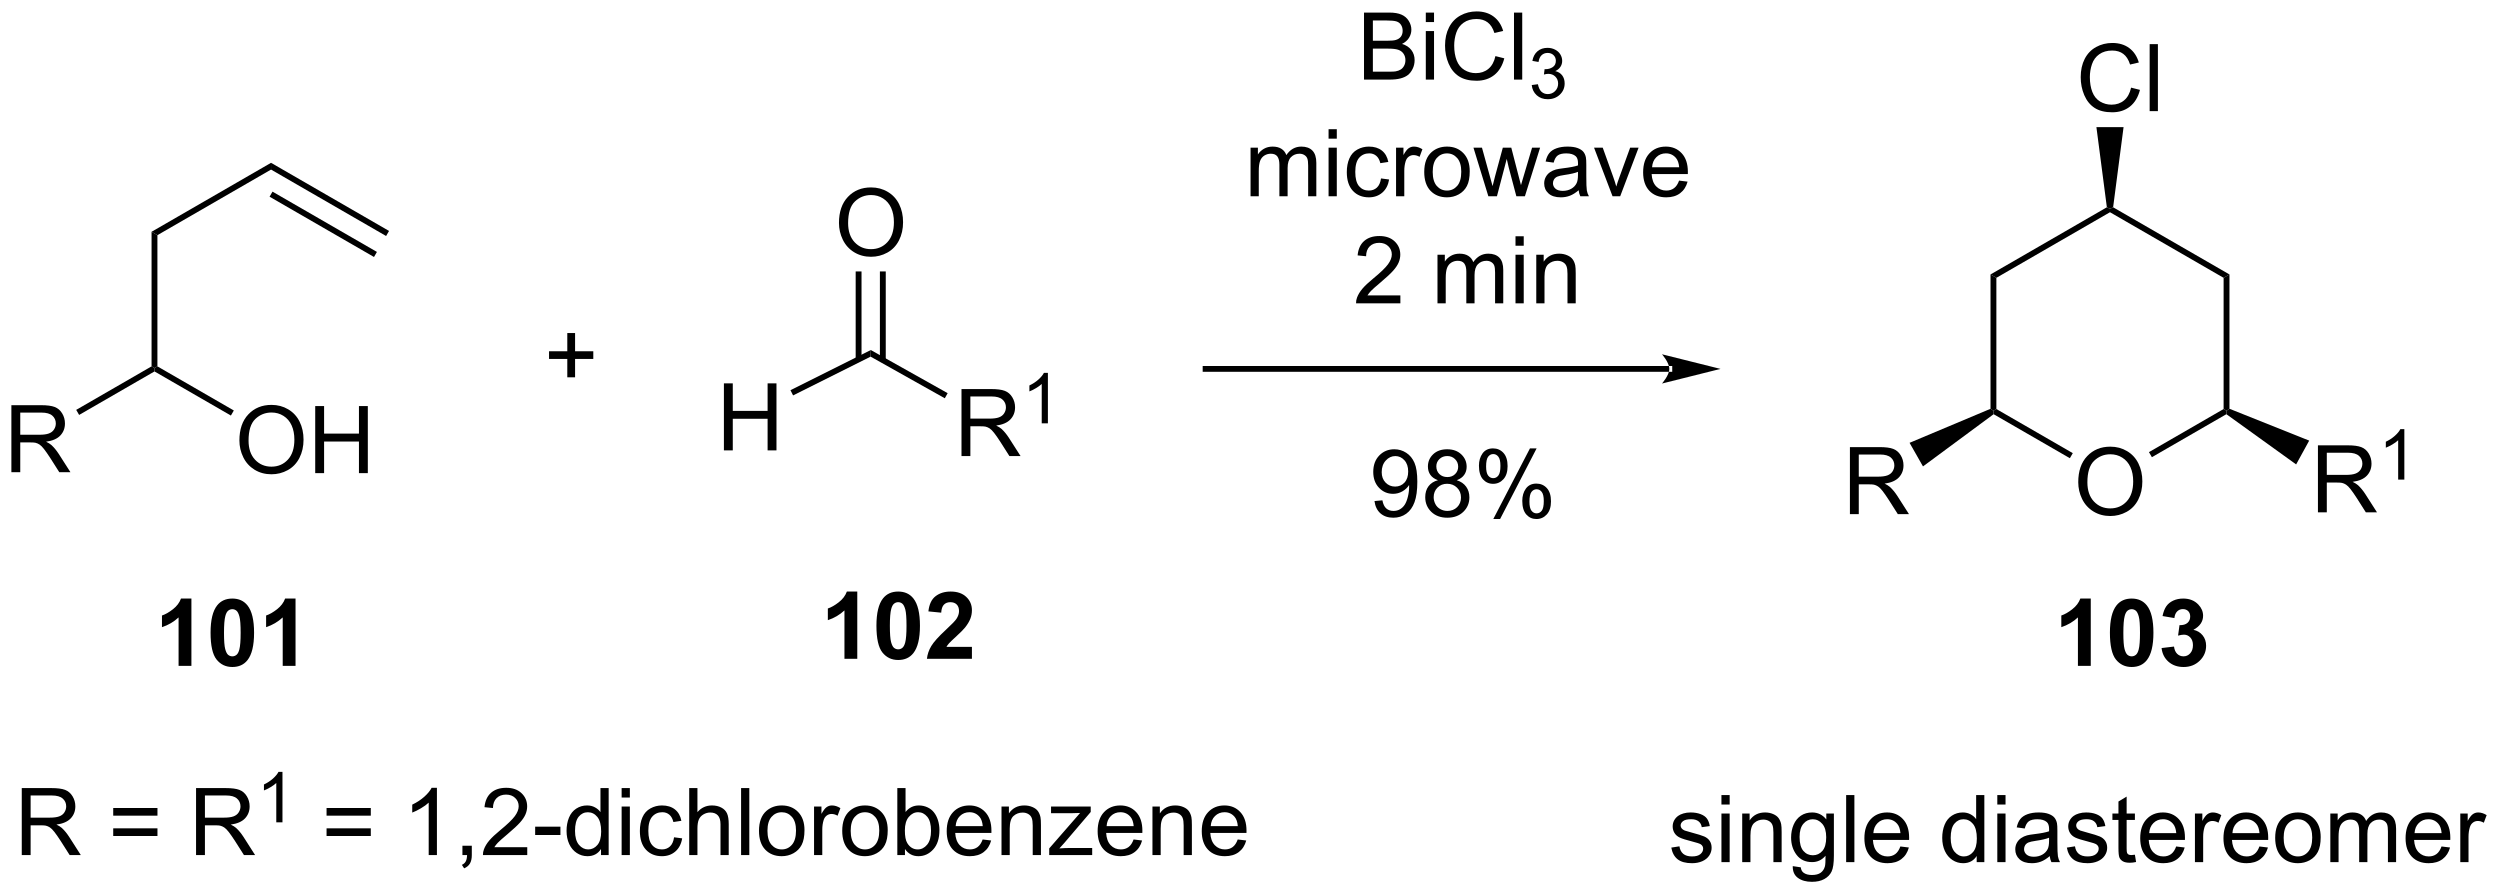 <?xml version="1.0" encoding="UTF-8"?>
<!DOCTYPE svg PUBLIC '-//W3C//DTD SVG 1.0//EN'
          'http://www.w3.org/TR/2001/REC-SVG-20010904/DTD/svg10.dtd'>
<svg stroke-dasharray="none" shape-rendering="auto" xmlns="http://www.w3.org/2000/svg" font-family="'Dialog'" text-rendering="auto" width="586" fill-opacity="1" color-interpolation="auto" color-rendering="auto" preserveAspectRatio="xMidYMid meet" font-size="12px" viewBox="0 0 586 210" fill="black" xmlns:xlink="http://www.w3.org/1999/xlink" stroke="black" image-rendering="auto" stroke-miterlimit="10" stroke-linecap="square" stroke-linejoin="miter" font-style="normal" stroke-width="1" height="210" stroke-dashoffset="0" font-weight="normal" stroke-opacity="1"
><!--Generated by the Batik Graphics2D SVG Generator--><defs id="genericDefs"
  /><g
  ><defs id="defs1"
    ><clipPath clipPathUnits="userSpaceOnUse" id="clipPath1"
      ><path d="M1.294 2.06 L220.865 2.06 L220.865 80.566 L1.294 80.566 L1.294 2.06 Z"
      /></clipPath
      ><clipPath clipPathUnits="userSpaceOnUse" id="clipPath2"
      ><path d="M-0.572 162.698 L-0.572 239.021 L212.895 239.021 L212.895 162.698 Z"
      /></clipPath
    ></defs
    ><g transform="scale(2.667,2.667) translate(-1.294,-2.06) matrix(1.029,0,0,1.029,1.882,-165.292)"
    ><path d="M19.877 200.257 Q19.877 198.83 20.643 198.025 Q21.408 197.218 22.619 197.218 Q23.411 197.218 24.046 197.598 Q24.684 197.976 25.018 198.653 Q25.354 199.33 25.354 200.189 Q25.354 201.061 25.002 201.749 Q24.651 202.436 24.005 202.791 Q23.361 203.145 22.614 203.145 Q21.807 203.145 21.169 202.754 Q20.533 202.361 20.205 201.686 Q19.877 201.009 19.877 200.257 ZM20.658 200.267 Q20.658 201.304 21.213 201.9 Q21.77 202.494 22.611 202.494 Q23.466 202.494 24.018 201.892 Q24.572 201.291 24.572 200.186 Q24.572 199.486 24.335 198.965 Q24.099 198.444 23.643 198.158 Q23.19 197.869 22.622 197.869 Q21.817 197.869 21.236 198.423 Q20.658 198.976 20.658 200.267 ZM26.352 203.046 L26.352 197.319 L27.11 197.319 L27.11 199.671 L30.087 199.671 L30.087 197.319 L30.845 197.319 L30.845 203.046 L30.087 203.046 L30.087 200.345 L27.11 200.345 L27.11 203.046 L26.352 203.046 Z" stroke="none" clip-path="url(#clipPath2)"
    /></g
    ><g transform="matrix(2.743,0,0,2.743,1.568,-446.27)"
    ><path d="M12.38 182.501 L12.88 182.79 L12.88 194.001 L12.63 194.146 L12.38 194.001 Z" stroke="none" clip-path="url(#clipPath2)"
    /></g
    ><g transform="matrix(2.743,0,0,2.743,1.568,-446.27)"
    ><path d="M12.63 194.435 L12.63 194.146 L12.88 194.001 L19.41 197.772 L19.16 198.205 Z" stroke="none" clip-path="url(#clipPath2)"
    /></g
    ><g transform="matrix(2.743,0,0,2.743,1.568,-446.27)"
    ><path d="M32.673 182.429 L32.423 182.862 L22.589 177.185 L22.589 176.607 ZM31.638 184.222 L22.714 179.07 L22.464 179.503 L31.388 184.655 Z" stroke="none" clip-path="url(#clipPath2)"
    /></g
    ><g transform="matrix(2.743,0,0,2.743,1.568,-446.27)"
    ><path d="M22.589 176.607 L22.589 177.185 L12.88 182.79 L12.38 182.501 Z" stroke="none" clip-path="url(#clipPath2)"
    /></g
    ><g transform="matrix(2.743,0,0,2.743,1.568,-446.27)"
    ><path d="M0.401 203.046 L0.401 197.319 L2.94 197.319 Q3.705 197.319 4.104 197.473 Q4.502 197.626 4.739 198.017 Q4.979 198.408 4.979 198.882 Q4.979 199.491 4.583 199.91 Q4.19 200.327 3.364 200.439 Q3.666 200.585 3.823 200.726 Q4.153 201.03 4.45 201.486 L5.448 203.046 L4.495 203.046 L3.737 201.853 Q3.403 201.338 3.187 201.064 Q2.974 200.791 2.804 200.681 Q2.635 200.572 2.458 200.53 Q2.33 200.501 2.036 200.501 L1.159 200.501 L1.159 203.046 L0.401 203.046 ZM1.159 199.845 L2.786 199.845 Q3.307 199.845 3.599 199.738 Q3.893 199.632 4.044 199.395 Q4.198 199.158 4.198 198.882 Q4.198 198.476 3.901 198.215 Q3.606 197.952 2.971 197.952 L1.159 197.952 L1.159 199.845 Z" stroke="none" clip-path="url(#clipPath2)"
    /></g
    ><g transform="matrix(2.743,0,0,2.743,1.568,-446.27)"
    ><path d="M12.38 194.001 L12.63 194.146 L12.63 194.435 L6.19 198.152 L5.94 197.719 Z" stroke="none" clip-path="url(#clipPath2)"
    /></g
    ><g transform="matrix(2.743,0,0,2.743,1.568,-446.27)"
    ><path d="M61.289 201.181 L61.289 195.454 L62.047 195.454 L62.047 197.806 L65.023 197.806 L65.023 195.454 L65.781 195.454 L65.781 201.181 L65.023 201.181 L65.023 198.48 L62.047 198.48 L62.047 201.181 L61.289 201.181 Z" stroke="none" clip-path="url(#clipPath2)"
    /></g
    ><g transform="matrix(2.743,0,0,2.743,1.568,-446.27)"
    ><path d="M67.201 196.484 L66.977 196.037 L73.841 192.605 L73.827 193.171 Z" stroke="none" clip-path="url(#clipPath2)"
    /></g
    ><g transform="matrix(2.743,0,0,2.743,1.568,-446.27)"
    ><path d="M71.122 181.749 Q71.122 180.322 71.888 179.517 Q72.653 178.71 73.864 178.71 Q74.656 178.71 75.291 179.09 Q75.929 179.468 76.263 180.145 Q76.599 180.822 76.599 181.681 Q76.599 182.553 76.247 183.241 Q75.895 183.928 75.25 184.283 Q74.606 184.637 73.859 184.637 Q73.052 184.637 72.414 184.246 Q71.778 183.853 71.45 183.178 Q71.122 182.501 71.122 181.749 ZM71.903 181.759 Q71.903 182.796 72.458 183.392 Q73.015 183.986 73.856 183.986 Q74.711 183.986 75.263 183.384 Q75.817 182.783 75.817 181.678 Q75.817 180.978 75.58 180.457 Q75.343 179.936 74.888 179.65 Q74.434 179.361 73.867 179.361 Q73.062 179.361 72.481 179.915 Q71.903 180.468 71.903 181.759 Z" stroke="none" clip-path="url(#clipPath2)"
    /></g
    ><g transform="matrix(2.743,0,0,2.743,1.568,-446.27)"
    ><path d="M75.119 193.469 L75.119 185.89 L74.619 185.89 L74.619 193.469 ZM73.049 193.405 L73.049 185.89 L72.549 185.89 L72.549 193.405 Z" stroke="none" clip-path="url(#clipPath2)"
    /></g
    ><g transform="matrix(2.743,0,0,2.743,1.568,-446.27)"
    ><path d="M81.592 201.667 L81.592 195.941 L84.131 195.941 Q84.897 195.941 85.295 196.095 Q85.694 196.248 85.931 196.639 Q86.17 197.029 86.17 197.503 Q86.17 198.113 85.774 198.532 Q85.381 198.949 84.556 199.061 Q84.858 199.207 85.014 199.347 Q85.345 199.652 85.642 200.107 L86.639 201.667 L85.686 201.667 L84.928 200.475 Q84.595 199.959 84.379 199.686 Q84.165 199.412 83.996 199.303 Q83.826 199.194 83.649 199.152 Q83.522 199.123 83.228 199.123 L82.35 199.123 L82.35 201.667 L81.592 201.667 ZM82.35 198.467 L83.978 198.467 Q84.498 198.467 84.79 198.36 Q85.084 198.253 85.235 198.016 Q85.389 197.779 85.389 197.503 Q85.389 197.097 85.092 196.837 Q84.798 196.574 84.162 196.574 L82.35 196.574 L82.35 198.467 Z" stroke="none" clip-path="url(#clipPath2)"
    /></g
    ><g transform="matrix(2.743,0,0,2.743,1.568,-446.27)"
    ><path d="M88.975 198.867 L88.448 198.867 L88.448 195.506 Q88.257 195.688 87.948 195.869 Q87.64 196.051 87.394 196.143 L87.394 195.633 Q87.835 195.424 88.165 195.129 Q88.497 194.832 88.636 194.555 L88.975 194.555 L88.975 198.867 Z" stroke="none" clip-path="url(#clipPath2)"
    /></g
    ><g transform="matrix(2.743,0,0,2.743,1.568,-446.27)"
    ><path d="M73.827 193.171 L73.841 192.605 L80.409 196.292 L80.165 196.728 Z" stroke="none" clip-path="url(#clipPath2)"
    /></g
    ><g transform="matrix(2.743,0,0,2.743,1.568,-446.27)"
    ><path d="M115.988 169.496 L115.988 163.769 L118.136 163.769 Q118.792 163.769 119.188 163.944 Q119.587 164.116 119.811 164.478 Q120.035 164.84 120.035 165.233 Q120.035 165.6 119.834 165.925 Q119.636 166.248 119.235 166.449 Q119.753 166.6 120.032 166.967 Q120.313 167.334 120.313 167.834 Q120.313 168.238 120.141 168.584 Q119.972 168.928 119.722 169.116 Q119.472 169.303 119.094 169.399 Q118.719 169.496 118.173 169.496 L115.988 169.496 ZM116.746 166.175 L117.985 166.175 Q118.488 166.175 118.707 166.108 Q118.996 166.022 119.141 165.824 Q119.29 165.623 119.29 165.324 Q119.29 165.037 119.152 164.821 Q119.016 164.605 118.761 164.524 Q118.509 164.444 117.891 164.444 L116.746 164.444 L116.746 166.175 ZM116.746 168.819 L118.173 168.819 Q118.54 168.819 118.688 168.793 Q118.949 168.746 119.123 168.636 Q119.3 168.527 119.412 168.319 Q119.527 168.108 119.527 167.834 Q119.527 167.514 119.363 167.28 Q119.199 167.043 118.907 166.946 Q118.618 166.85 118.071 166.85 L116.746 166.85 L116.746 168.819 ZM121.269 164.577 L121.269 163.769 L121.972 163.769 L121.972 164.577 L121.269 164.577 ZM121.269 169.496 L121.269 165.347 L121.972 165.347 L121.972 169.496 L121.269 169.496 ZM127.218 167.488 L127.976 167.678 Q127.739 168.613 127.119 169.105 Q126.499 169.595 125.606 169.595 Q124.679 169.595 124.098 169.217 Q123.52 168.84 123.216 168.126 Q122.913 167.41 122.913 166.59 Q122.913 165.694 123.255 165.03 Q123.598 164.363 124.229 164.017 Q124.859 163.67 125.617 163.67 Q126.476 163.67 127.062 164.108 Q127.648 164.545 127.88 165.34 L127.132 165.514 Q126.934 164.889 126.554 164.605 Q126.177 164.319 125.601 164.319 Q124.942 164.319 124.497 164.636 Q124.054 164.952 123.874 165.485 Q123.695 166.019 123.695 166.584 Q123.695 167.316 123.908 167.86 Q124.122 168.405 124.57 168.675 Q125.02 168.944 125.544 168.944 Q126.179 168.944 126.619 168.577 Q127.062 168.209 127.218 167.488 ZM128.805 169.496 L128.805 163.769 L129.509 163.769 L129.509 169.496 L128.805 169.496 Z" stroke="none" clip-path="url(#clipPath2)"
    /></g
    ><g transform="matrix(2.743,0,0,2.743,1.568,-446.27)"
    ><path d="M130.322 169.961 L130.849 169.891 Q130.941 170.34 131.158 170.537 Q131.376 170.734 131.691 170.734 Q132.062 170.734 132.318 170.477 Q132.576 170.219 132.576 169.838 Q132.576 169.475 132.337 169.24 Q132.101 169.004 131.734 169.004 Q131.585 169.004 131.363 169.063 L131.421 168.6 Q131.474 168.606 131.505 168.606 Q131.843 168.606 132.113 168.43 Q132.382 168.254 132.382 167.887 Q132.382 167.598 132.185 167.408 Q131.99 167.217 131.679 167.217 Q131.371 167.217 131.166 167.41 Q130.96 167.604 130.902 167.99 L130.375 167.897 Q130.472 167.365 130.814 167.074 Q131.158 166.783 131.667 166.783 Q132.019 166.783 132.314 166.934 Q132.611 167.084 132.767 167.346 Q132.923 167.606 132.923 167.899 Q132.923 168.178 132.773 168.406 Q132.625 168.635 132.332 168.77 Q132.712 168.857 132.923 169.135 Q133.134 169.41 133.134 169.826 Q133.134 170.389 132.724 170.781 Q132.314 171.172 131.687 171.172 Q131.123 171.172 130.748 170.836 Q130.375 170.498 130.322 169.961 Z" stroke="none" clip-path="url(#clipPath2)"
    /></g
    ><g transform="matrix(2.743,0,0,2.743,1.568,-446.27)"
    ><path d="M106.293 179.463 L106.293 175.315 L106.921 175.315 L106.921 175.895 Q107.116 175.591 107.439 175.406 Q107.764 175.221 108.178 175.221 Q108.639 175.221 108.934 175.413 Q109.23 175.604 109.35 175.947 Q109.842 175.221 110.632 175.221 Q111.249 175.221 111.579 175.562 Q111.913 175.903 111.913 176.614 L111.913 179.463 L111.215 179.463 L111.215 176.848 Q111.215 176.427 111.144 176.242 Q111.077 176.057 110.897 175.945 Q110.717 175.83 110.475 175.83 Q110.038 175.83 109.749 176.122 Q109.46 176.411 109.46 177.052 L109.46 179.463 L108.757 179.463 L108.757 176.768 Q108.757 176.299 108.585 176.065 Q108.413 175.83 108.022 175.83 Q107.725 175.83 107.473 175.986 Q107.223 176.143 107.108 176.445 Q106.996 176.744 106.996 177.309 L106.996 179.463 L106.293 179.463 ZM112.96 174.544 L112.96 173.736 L113.663 173.736 L113.663 174.544 L112.96 174.544 ZM112.96 179.463 L112.96 175.315 L113.663 175.315 L113.663 179.463 L112.96 179.463 ZM117.44 177.942 L118.133 178.033 Q118.018 178.747 117.552 179.153 Q117.086 179.557 116.406 179.557 Q115.555 179.557 115.036 179 Q114.518 178.442 114.518 177.403 Q114.518 176.731 114.74 176.229 Q114.963 175.723 115.419 175.473 Q115.875 175.221 116.409 175.221 Q117.086 175.221 117.516 175.562 Q117.945 175.903 118.065 176.533 L117.383 176.637 Q117.284 176.221 117.036 176.01 Q116.789 175.799 116.438 175.799 Q115.906 175.799 115.573 176.179 Q115.242 176.559 115.242 177.385 Q115.242 178.221 115.562 178.601 Q115.883 178.979 116.398 178.979 Q116.812 178.979 117.088 178.726 Q117.367 178.471 117.44 177.942 ZM118.727 179.463 L118.727 175.315 L119.359 175.315 L119.359 175.942 Q119.602 175.502 119.805 175.361 Q120.01 175.221 120.258 175.221 Q120.612 175.221 120.979 175.447 L120.737 176.098 Q120.479 175.947 120.221 175.947 Q119.992 175.947 119.807 176.085 Q119.625 176.223 119.547 176.471 Q119.43 176.846 119.43 177.291 L119.43 179.463 L118.727 179.463 ZM121.135 177.387 Q121.135 176.236 121.776 175.682 Q122.312 175.221 123.081 175.221 Q123.938 175.221 124.479 175.781 Q125.023 176.341 125.023 177.33 Q125.023 178.13 124.781 178.591 Q124.542 179.049 124.083 179.304 Q123.625 179.557 123.081 179.557 Q122.211 179.557 121.672 179 Q121.135 178.44 121.135 177.387 ZM121.859 177.387 Q121.859 178.184 122.206 178.583 Q122.555 178.979 123.081 178.979 Q123.604 178.979 123.951 178.58 Q124.299 178.182 124.299 177.364 Q124.299 176.596 123.951 176.2 Q123.602 175.802 123.081 175.802 Q122.555 175.802 122.206 176.197 Q121.859 176.591 121.859 177.387 ZM126.613 179.463 L125.342 175.315 L126.069 175.315 L126.73 177.708 L126.975 178.598 Q126.991 178.533 127.191 177.744 L127.85 175.315 L128.574 175.315 L129.194 177.721 L129.402 178.512 L129.639 177.713 L130.35 175.315 L131.035 175.315 L129.738 179.463 L129.006 179.463 L128.348 176.979 L128.186 176.27 L127.348 179.463 L126.613 179.463 ZM134.331 178.95 Q133.94 179.283 133.578 179.421 Q133.219 179.557 132.805 179.557 Q132.12 179.557 131.753 179.223 Q131.385 178.887 131.385 178.369 Q131.385 178.065 131.523 177.812 Q131.664 177.559 131.888 177.408 Q132.112 177.255 132.393 177.177 Q132.601 177.122 133.018 177.072 Q133.87 176.971 134.273 176.83 Q134.276 176.684 134.276 176.645 Q134.276 176.216 134.078 176.041 Q133.807 175.802 133.276 175.802 Q132.781 175.802 132.544 175.976 Q132.307 176.15 132.195 176.591 L131.508 176.497 Q131.601 176.057 131.815 175.786 Q132.031 175.512 132.438 175.367 Q132.844 175.221 133.378 175.221 Q133.909 175.221 134.24 175.346 Q134.573 175.471 134.729 175.661 Q134.885 175.848 134.948 176.137 Q134.984 176.317 134.984 176.786 L134.984 177.723 Q134.984 178.705 135.029 178.966 Q135.073 179.223 135.206 179.463 L134.471 179.463 Q134.362 179.244 134.331 178.95 ZM134.273 177.38 Q133.891 177.536 133.125 177.645 Q132.69 177.708 132.51 177.786 Q132.331 177.864 132.232 178.015 Q132.135 178.166 132.135 178.348 Q132.135 178.63 132.349 178.817 Q132.562 179.005 132.971 179.005 Q133.378 179.005 133.693 178.828 Q134.01 178.65 134.159 178.341 Q134.273 178.104 134.273 177.637 L134.273 177.38 ZM137.225 179.463 L135.647 175.315 L136.389 175.315 L137.28 177.799 Q137.426 178.2 137.546 178.635 Q137.639 178.307 137.809 177.846 L138.73 175.315 L139.452 175.315 L137.881 179.463 L137.225 179.463 ZM142.913 178.127 L143.639 178.216 Q143.467 178.854 143.001 179.205 Q142.538 179.557 141.816 179.557 Q140.905 179.557 140.371 178.997 Q139.84 178.434 139.84 177.424 Q139.84 176.377 140.379 175.799 Q140.918 175.221 141.777 175.221 Q142.608 175.221 143.134 175.788 Q143.663 176.354 143.663 177.38 Q143.663 177.442 143.66 177.567 L140.566 177.567 Q140.605 178.252 140.952 178.617 Q141.301 178.979 141.819 178.979 Q142.207 178.979 142.48 178.775 Q142.754 178.572 142.913 178.127 ZM140.605 176.989 L142.921 176.989 Q142.874 176.466 142.655 176.205 Q142.319 175.799 141.785 175.799 Q141.301 175.799 140.97 176.125 Q140.639 176.447 140.605 176.989 Z" stroke="none" clip-path="url(#clipPath2)"
    /></g
    ><g transform="matrix(2.743,0,0,2.743,1.568,-446.27)"
    ><path d="M119.096 187.936 L119.096 188.613 L115.309 188.613 Q115.301 188.358 115.392 188.123 Q115.536 187.738 115.853 187.363 Q116.174 186.988 116.775 186.496 Q117.708 185.73 118.036 185.282 Q118.364 184.834 118.364 184.436 Q118.364 184.019 118.064 183.733 Q117.767 183.444 117.286 183.444 Q116.778 183.444 116.473 183.748 Q116.169 184.053 116.166 184.592 L115.442 184.519 Q115.517 183.709 116.002 183.287 Q116.486 182.863 117.301 182.863 Q118.127 182.863 118.606 183.321 Q119.088 183.777 119.088 184.452 Q119.088 184.795 118.947 185.129 Q118.807 185.459 118.478 185.827 Q118.153 186.194 117.395 186.834 Q116.762 187.366 116.583 187.556 Q116.403 187.746 116.286 187.936 L119.096 187.936 ZM122.267 188.613 L122.267 184.465 L122.895 184.465 L122.895 185.045 Q123.09 184.741 123.413 184.556 Q123.739 184.371 124.153 184.371 Q124.614 184.371 124.908 184.564 Q125.205 184.754 125.325 185.097 Q125.817 184.371 126.606 184.371 Q127.223 184.371 127.554 184.712 Q127.887 185.053 127.887 185.764 L127.887 188.613 L127.189 188.613 L127.189 185.998 Q127.189 185.577 127.119 185.392 Q127.051 185.207 126.872 185.095 Q126.692 184.98 126.45 184.98 Q126.012 184.98 125.723 185.272 Q125.434 185.561 125.434 186.202 L125.434 188.613 L124.731 188.613 L124.731 185.918 Q124.731 185.449 124.559 185.215 Q124.387 184.98 123.997 184.98 Q123.7 184.98 123.447 185.136 Q123.197 185.293 123.083 185.595 Q122.971 185.894 122.971 186.459 L122.971 188.613 L122.267 188.613 ZM128.934 183.694 L128.934 182.886 L129.637 182.886 L129.637 183.694 L128.934 183.694 ZM128.934 188.613 L128.934 184.465 L129.637 184.465 L129.637 188.613 L128.934 188.613 ZM130.709 188.613 L130.709 184.465 L131.342 184.465 L131.342 185.053 Q131.798 184.371 132.662 184.371 Q133.037 184.371 133.35 184.506 Q133.665 184.639 133.821 184.858 Q133.977 185.077 134.04 185.379 Q134.079 185.574 134.079 186.061 L134.079 188.613 L133.376 188.613 L133.376 186.09 Q133.376 185.66 133.292 185.446 Q133.212 185.233 133.003 185.108 Q132.795 184.98 132.514 184.98 Q132.063 184.98 131.738 185.267 Q131.412 185.55 131.412 186.347 L131.412 188.613 L130.709 188.613 Z" stroke="none" clip-path="url(#clipPath2)"
    /></g
    ><g transform="matrix(2.743,0,0,2.743,1.568,-446.27)"
    ><path d="M177.023 203.902 Q177.023 202.475 177.789 201.67 Q178.554 200.863 179.765 200.863 Q180.557 200.863 181.192 201.243 Q181.83 201.621 182.164 202.298 Q182.5 202.975 182.5 203.834 Q182.5 204.707 182.148 205.394 Q181.797 206.082 181.151 206.436 Q180.507 206.79 179.76 206.79 Q178.953 206.79 178.315 206.399 Q177.679 206.006 177.351 205.332 Q177.023 204.655 177.023 203.902 ZM177.804 203.913 Q177.804 204.949 178.359 205.545 Q178.916 206.139 179.757 206.139 Q180.612 206.139 181.164 205.538 Q181.718 204.936 181.718 203.832 Q181.718 203.131 181.482 202.611 Q181.244 202.09 180.789 201.803 Q180.336 201.514 179.768 201.514 Q178.963 201.514 178.382 202.069 Q177.804 202.621 177.804 203.913 Z" stroke="none" clip-path="url(#clipPath2)"
    /></g
    ><g transform="matrix(2.743,0,0,2.743,1.568,-446.27)"
    ><path d="M169.526 186.147 L170.026 186.435 L170.026 197.647 L169.776 197.791 L169.526 197.627 Z" stroke="none" clip-path="url(#clipPath2)"
    /></g
    ><g transform="matrix(2.743,0,0,2.743,1.568,-446.27)"
    ><path d="M169.791 198.089 L169.776 197.791 L170.026 197.647 L176.556 201.417 L176.306 201.85 Z" stroke="none" clip-path="url(#clipPath2)"
    /></g
    ><g transform="matrix(2.743,0,0,2.743,1.568,-446.27)"
    ><path d="M183.315 201.763 L183.065 201.33 L189.444 197.647 L189.694 197.791 L189.681 198.088 Z" stroke="none" clip-path="url(#clipPath2)"
    /></g
    ><g transform="matrix(2.743,0,0,2.743,1.568,-446.27)"
    ><path d="M189.944 197.624 L189.694 197.791 L189.444 197.647 L189.444 186.435 L189.944 186.147 Z" stroke="none" clip-path="url(#clipPath2)"
    /></g
    ><g transform="matrix(2.743,0,0,2.743,1.568,-446.27)"
    ><path d="M189.944 186.147 L189.444 186.435 L179.735 180.83 L179.735 180.541 L180.003 180.407 Z" stroke="none" clip-path="url(#clipPath2)"
    /></g
    ><g transform="matrix(2.743,0,0,2.743,1.568,-446.27)"
    ><path d="M179.468 180.407 L179.735 180.541 L179.735 180.83 L170.026 186.435 L169.526 186.147 Z" stroke="none" clip-path="url(#clipPath2)"
    /></g
    ><g transform="matrix(2.743,0,0,2.743,1.568,-446.27)"
    ><path d="M181.538 170.183 L182.296 170.374 Q182.059 171.308 181.439 171.801 Q180.82 172.29 179.926 172.29 Q178.999 172.29 178.418 171.913 Q177.84 171.535 177.536 170.821 Q177.233 170.105 177.233 169.285 Q177.233 168.389 177.575 167.725 Q177.918 167.058 178.549 166.712 Q179.179 166.366 179.937 166.366 Q180.796 166.366 181.382 166.803 Q181.968 167.241 182.2 168.035 L181.452 168.209 Q181.254 167.584 180.874 167.301 Q180.497 167.014 179.921 167.014 Q179.262 167.014 178.817 167.332 Q178.374 167.647 178.195 168.181 Q178.015 168.715 178.015 169.28 Q178.015 170.012 178.228 170.556 Q178.442 171.1 178.89 171.371 Q179.34 171.639 179.864 171.639 Q180.499 171.639 180.939 171.272 Q181.382 170.905 181.538 170.183 ZM183.125 172.191 L183.125 166.465 L183.829 166.465 L183.829 172.191 L183.125 172.191 Z" stroke="none" clip-path="url(#clipPath2)"
    /></g
    ><g transform="matrix(2.743,0,0,2.743,1.568,-446.27)"
    ><path d="M180.003 180.407 L179.735 180.541 L179.468 180.407 L178.575 173.56 L180.895 173.56 Z" stroke="none" clip-path="url(#clipPath2)"
    /></g
    ><g transform="matrix(2.743,0,0,2.743,1.568,-446.27)"
    ><path d="M157.511 206.628 L157.511 200.901 L160.05 200.901 Q160.815 200.901 161.214 201.055 Q161.612 201.209 161.849 201.599 Q162.089 201.99 162.089 202.464 Q162.089 203.073 161.693 203.493 Q161.3 203.909 160.474 204.021 Q160.776 204.167 160.932 204.308 Q161.263 204.612 161.56 205.068 L162.557 206.628 L161.604 206.628 L160.846 205.435 Q160.513 204.92 160.297 204.646 Q160.083 204.373 159.914 204.263 Q159.745 204.154 159.568 204.112 Q159.44 204.084 159.146 204.084 L158.268 204.084 L158.268 206.628 L157.511 206.628 ZM158.268 203.427 L159.896 203.427 Q160.417 203.427 160.708 203.321 Q161.003 203.214 161.154 202.977 Q161.307 202.74 161.307 202.464 Q161.307 202.058 161.011 201.797 Q160.716 201.534 160.081 201.534 L158.268 201.534 L158.268 203.427 Z" stroke="none" clip-path="url(#clipPath2)"
    /></g
    ><g transform="matrix(2.743,0,0,2.743,1.568,-446.27)"
    ><path d="M169.526 197.627 L169.776 197.791 L169.791 198.089 L163.755 202.551 L162.608 200.535 Z" stroke="none" clip-path="url(#clipPath2)"
    /></g
    ><g transform="matrix(2.743,0,0,2.743,1.568,-446.27)"
    ><path d="M197.505 206.476 L197.505 200.749 L200.044 200.749 Q200.81 200.749 201.208 200.903 Q201.607 201.056 201.844 201.447 Q202.083 201.838 202.083 202.311 Q202.083 202.921 201.688 203.34 Q201.294 203.757 200.469 203.869 Q200.771 204.015 200.927 204.155 Q201.258 204.46 201.555 204.916 L202.552 206.476 L201.599 206.476 L200.841 205.283 Q200.508 204.767 200.292 204.494 Q200.078 204.22 199.909 204.111 Q199.74 204.002 199.563 203.96 Q199.435 203.931 199.141 203.931 L198.263 203.931 L198.263 206.476 L197.505 206.476 ZM198.263 203.275 L199.891 203.275 Q200.412 203.275 200.703 203.168 Q200.998 203.061 201.149 202.825 Q201.302 202.588 201.302 202.311 Q201.302 201.905 201.005 201.645 Q200.711 201.382 200.076 201.382 L198.263 201.382 L198.263 203.275 Z" stroke="none" clip-path="url(#clipPath2)"
    /></g
    ><g transform="matrix(2.743,0,0,2.743,1.568,-446.27)"
    ><path d="M204.889 203.676 L204.361 203.676 L204.361 200.314 Q204.17 200.496 203.861 200.678 Q203.553 200.859 203.307 200.951 L203.307 200.441 Q203.748 200.232 204.078 199.937 Q204.41 199.64 204.549 199.363 L204.889 199.363 L204.889 203.676 Z" stroke="none" clip-path="url(#clipPath2)"
    /></g
    ><g transform="matrix(2.743,0,0,2.743,1.568,-446.27)"
    ><path d="M189.681 198.088 L189.694 197.791 L189.944 197.624 L196.758 200.346 L195.642 202.38 Z" stroke="none" clip-path="url(#clipPath2)"
    /></g
    ><g transform="matrix(2.743,0,0,2.743,1.568,-446.27)"
    ><path d="M15.785 219.593 L14.689 219.593 L14.689 215.455 Q14.087 216.018 13.269 216.289 L13.269 215.291 Q13.699 215.151 14.202 214.76 Q14.707 214.367 14.894 213.843 L15.785 213.843 L15.785 219.593 ZM19.281 213.843 Q20.114 213.843 20.583 214.437 Q21.14 215.14 21.14 216.768 Q21.14 218.393 20.578 219.104 Q20.114 219.692 19.281 219.692 Q18.445 219.692 17.932 219.049 Q17.422 218.406 17.422 216.757 Q17.422 215.14 17.984 214.429 Q18.45 213.843 19.281 213.843 ZM19.281 214.752 Q19.083 214.752 18.927 214.88 Q18.771 215.007 18.685 215.335 Q18.57 215.76 18.57 216.768 Q18.57 217.776 18.672 218.153 Q18.773 218.531 18.927 218.656 Q19.083 218.781 19.281 218.781 Q19.482 218.781 19.638 218.653 Q19.794 218.526 19.88 218.197 Q19.992 217.776 19.992 216.768 Q19.992 215.76 19.89 215.385 Q19.789 215.007 19.635 214.88 Q19.482 214.752 19.281 214.752 ZM24.683 219.593 L23.587 219.593 L23.587 215.455 Q22.986 216.018 22.168 216.289 L22.168 215.291 Q22.598 215.151 23.1 214.76 Q23.605 214.367 23.793 213.843 L24.683 213.843 L24.683 219.593 Z" stroke="none" clip-path="url(#clipPath2)"
    /></g
    ><g transform="matrix(2.743,0,0,2.743,1.568,-446.27)"
    ><path d="M72.686 218.994 L71.59 218.994 L71.59 214.856 Q70.988 215.419 70.171 215.69 L70.171 214.692 Q70.6 214.552 71.103 214.161 Q71.608 213.768 71.796 213.244 L72.686 213.244 L72.686 218.994 ZM76.182 213.244 Q77.016 213.244 77.484 213.838 Q78.042 214.541 78.042 216.169 Q78.042 217.794 77.479 218.505 Q77.016 219.093 76.182 219.093 Q75.346 219.093 74.833 218.45 Q74.323 217.807 74.323 216.158 Q74.323 214.541 74.885 213.83 Q75.352 213.244 76.182 213.244 ZM76.182 214.153 Q75.984 214.153 75.828 214.281 Q75.672 214.408 75.586 214.737 Q75.471 215.161 75.471 216.169 Q75.471 217.177 75.573 217.554 Q75.674 217.932 75.828 218.057 Q75.984 218.182 76.182 218.182 Q76.383 218.182 76.539 218.054 Q76.695 217.927 76.781 217.599 Q76.893 217.177 76.893 216.169 Q76.893 215.161 76.792 214.786 Q76.69 214.408 76.536 214.281 Q76.383 214.153 76.182 214.153 ZM82.483 217.974 L82.483 218.994 L78.637 218.994 Q78.699 218.416 79.012 217.898 Q79.324 217.38 80.246 216.525 Q80.988 215.833 81.155 215.588 Q81.381 215.247 81.381 214.916 Q81.381 214.549 81.183 214.351 Q80.988 214.153 80.639 214.153 Q80.296 214.153 80.092 214.362 Q79.889 214.567 79.858 215.049 L78.764 214.94 Q78.863 214.033 79.379 213.64 Q79.894 213.244 80.668 213.244 Q81.514 213.244 81.999 213.703 Q82.483 214.158 82.483 214.838 Q82.483 215.224 82.345 215.575 Q82.207 215.924 81.905 216.307 Q81.707 216.559 81.186 217.036 Q80.668 217.512 80.527 217.669 Q80.389 217.825 80.303 217.974 L82.483 217.974 Z" stroke="none" clip-path="url(#clipPath2)"
    /></g
    ><g transform="matrix(2.743,0,0,2.743,1.568,-446.27)"
    ><path d="M178.092 219.593 L176.995 219.593 L176.995 215.455 Q176.394 216.018 175.576 216.289 L175.576 215.291 Q176.006 215.151 176.508 214.76 Q177.014 214.367 177.201 213.843 L178.092 213.843 L178.092 219.593 ZM181.588 213.843 Q182.421 213.843 182.89 214.437 Q183.447 215.14 183.447 216.768 Q183.447 218.393 182.885 219.104 Q182.421 219.692 181.588 219.692 Q180.752 219.692 180.239 219.049 Q179.729 218.406 179.729 216.757 Q179.729 215.14 180.291 214.429 Q180.757 213.843 181.588 213.843 ZM181.588 214.752 Q181.39 214.752 181.234 214.88 Q181.077 215.007 180.992 215.335 Q180.877 215.76 180.877 216.768 Q180.877 217.776 180.979 218.153 Q181.08 218.531 181.234 218.656 Q181.39 218.781 181.588 218.781 Q181.788 218.781 181.945 218.653 Q182.101 218.526 182.187 218.197 Q182.299 217.776 182.299 216.768 Q182.299 215.76 182.197 215.385 Q182.096 215.007 181.942 214.88 Q181.788 214.752 181.588 214.752 ZM184.144 218.072 L185.206 217.945 Q185.256 218.351 185.477 218.567 Q185.701 218.781 186.019 218.781 Q186.357 218.781 186.589 218.523 Q186.824 218.265 186.824 217.828 Q186.824 217.414 186.6 217.171 Q186.378 216.929 186.058 216.929 Q185.847 216.929 185.553 217.01 L185.675 216.117 Q186.12 216.127 186.355 215.924 Q186.589 215.718 186.589 215.377 Q186.589 215.088 186.417 214.916 Q186.245 214.744 185.959 214.744 Q185.678 214.744 185.477 214.94 Q185.279 215.135 185.238 215.51 L184.225 215.338 Q184.331 214.82 184.542 214.51 Q184.756 214.197 185.136 214.02 Q185.519 213.843 185.99 213.843 Q186.8 213.843 187.287 214.359 Q187.691 214.781 187.691 215.312 Q187.691 216.065 186.865 216.515 Q187.357 216.619 187.652 216.987 Q187.949 217.354 187.949 217.875 Q187.949 218.627 187.397 219.161 Q186.847 219.692 186.027 219.692 Q185.248 219.692 184.735 219.244 Q184.225 218.796 184.144 218.072 Z" stroke="none" clip-path="url(#clipPath2)"
    /></g
    ><g transform="matrix(2.743,0,0,2.743,1.568,-446.27)"
    ><path d="M1.288 235.765 L1.288 230.039 L3.827 230.039 Q4.592 230.039 4.991 230.192 Q5.389 230.346 5.626 230.737 Q5.866 231.127 5.866 231.601 Q5.866 232.21 5.47 232.63 Q5.077 233.046 4.251 233.158 Q4.553 233.304 4.71 233.445 Q5.04 233.75 5.337 234.205 L6.335 235.765 L5.381 235.765 L4.623 234.572 Q4.29 234.057 4.074 233.783 Q3.861 233.51 3.691 233.401 Q3.522 233.291 3.345 233.25 Q3.217 233.221 2.923 233.221 L2.045 233.221 L2.045 235.765 L1.288 235.765 ZM2.045 232.565 L3.673 232.565 Q4.194 232.565 4.486 232.458 Q4.78 232.351 4.931 232.114 Q5.085 231.877 5.085 231.601 Q5.085 231.195 4.788 230.935 Q4.493 230.671 3.858 230.671 L2.045 230.671 L2.045 232.565 ZM12.884 232.398 L9.103 232.398 L9.103 231.742 L12.884 231.742 L12.884 232.398 ZM12.884 234.135 L9.103 234.135 L9.103 233.479 L12.884 233.479 L12.884 234.135 ZM16.182 235.765 L16.182 230.039 L18.721 230.039 Q19.487 230.039 19.885 230.192 Q20.284 230.346 20.521 230.737 Q20.76 231.127 20.76 231.601 Q20.76 232.21 20.364 232.63 Q19.971 233.046 19.146 233.158 Q19.448 233.304 19.604 233.445 Q19.935 233.75 20.232 234.205 L21.229 235.765 L20.276 235.765 L19.518 234.572 Q19.185 234.057 18.969 233.783 Q18.755 233.51 18.586 233.401 Q18.416 233.291 18.239 233.25 Q18.112 233.221 17.818 233.221 L16.94 233.221 L16.94 235.765 L16.182 235.765 ZM16.94 232.565 L18.568 232.565 Q19.088 232.565 19.38 232.458 Q19.674 232.351 19.825 232.114 Q19.979 231.877 19.979 231.601 Q19.979 231.195 19.682 230.935 Q19.388 230.671 18.753 230.671 L16.94 230.671 L16.94 232.565 Z" stroke="none" clip-path="url(#clipPath2)"
    /></g
    ><g transform="matrix(2.743,0,0,2.743,1.568,-446.27)"
    ><path d="M23.566 232.965 L23.038 232.965 L23.038 229.604 Q22.847 229.786 22.538 229.967 Q22.23 230.149 21.984 230.241 L21.984 229.731 Q22.425 229.522 22.755 229.227 Q23.087 228.93 23.226 228.653 L23.566 228.653 L23.566 232.965 Z" stroke="none" clip-path="url(#clipPath2)"
    /></g
    ><g transform="matrix(2.743,0,0,2.743,1.568,-446.27)"
    ><path d="M31.115 232.398 L27.334 232.398 L27.334 231.742 L31.115 231.742 L31.115 232.398 ZM31.115 234.135 L27.334 234.135 L27.334 233.479 L31.115 233.479 L31.115 234.135 ZM36.765 235.765 L36.062 235.765 L36.062 231.283 Q35.807 231.526 35.395 231.768 Q34.984 232.01 34.656 232.132 L34.656 231.453 Q35.244 231.174 35.684 230.781 Q36.127 230.385 36.312 230.015 L36.765 230.015 L36.765 235.765 ZM38.944 235.765 L38.944 234.963 L39.746 234.963 L39.746 235.765 Q39.746 236.208 39.589 236.479 Q39.433 236.75 39.092 236.898 L38.897 236.599 Q39.121 236.5 39.225 236.31 Q39.331 236.122 39.342 235.765 L38.944 235.765 ZM44.484 235.088 L44.484 235.765 L40.697 235.765 Q40.69 235.51 40.781 235.276 Q40.924 234.89 41.242 234.515 Q41.562 234.14 42.163 233.648 Q43.096 232.882 43.424 232.435 Q43.752 231.987 43.752 231.588 Q43.752 231.171 43.453 230.885 Q43.156 230.596 42.674 230.596 Q42.166 230.596 41.861 230.901 Q41.557 231.205 41.554 231.744 L40.83 231.671 Q40.906 230.862 41.39 230.44 Q41.874 230.015 42.69 230.015 Q43.515 230.015 43.994 230.474 Q44.476 230.929 44.476 231.604 Q44.476 231.947 44.335 232.281 Q44.195 232.612 43.867 232.979 Q43.541 233.346 42.783 233.987 Q42.151 234.518 41.971 234.708 Q41.791 234.898 41.674 235.088 L44.484 235.088 ZM45.16 234.046 L45.16 233.338 L47.319 233.338 L47.319 234.046 L45.16 234.046 ZM50.787 235.765 L50.787 235.242 Q50.394 235.859 49.628 235.859 Q49.131 235.859 48.714 235.585 Q48.3 235.312 48.071 234.822 Q47.842 234.33 47.842 233.695 Q47.842 233.072 48.048 232.567 Q48.256 232.062 48.67 231.794 Q49.084 231.523 49.597 231.523 Q49.972 231.523 50.264 231.682 Q50.558 231.838 50.74 232.093 L50.74 230.039 L51.441 230.039 L51.441 235.765 L50.787 235.765 ZM48.566 233.695 Q48.566 234.492 48.902 234.888 Q49.238 235.281 49.694 235.281 Q50.154 235.281 50.477 234.903 Q50.8 234.526 50.8 233.752 Q50.8 232.901 50.472 232.502 Q50.144 232.104 49.662 232.104 Q49.194 232.104 48.878 232.487 Q48.566 232.869 48.566 233.695 ZM52.549 230.846 L52.549 230.039 L53.252 230.039 L53.252 230.846 L52.549 230.846 ZM52.549 235.765 L52.549 231.617 L53.252 231.617 L53.252 235.765 L52.549 235.765 ZM57.029 234.244 L57.722 234.335 Q57.608 235.049 57.141 235.455 Q56.675 235.859 55.996 235.859 Q55.144 235.859 54.626 235.302 Q54.108 234.744 54.108 233.705 Q54.108 233.033 54.329 232.531 Q54.553 232.026 55.009 231.776 Q55.464 231.523 55.998 231.523 Q56.675 231.523 57.105 231.864 Q57.535 232.205 57.654 232.835 L56.972 232.94 Q56.873 232.523 56.626 232.312 Q56.378 232.101 56.027 232.101 Q55.496 232.101 55.162 232.481 Q54.831 232.862 54.831 233.687 Q54.831 234.523 55.152 234.903 Q55.472 235.281 55.988 235.281 Q56.402 235.281 56.678 235.028 Q56.956 234.773 57.029 234.244 ZM58.324 235.765 L58.324 230.039 L59.027 230.039 L59.027 232.093 Q59.519 231.523 60.269 231.523 Q60.73 231.523 61.069 231.705 Q61.41 231.885 61.556 232.205 Q61.701 232.526 61.701 233.135 L61.701 235.765 L60.998 235.765 L60.998 233.135 Q60.998 232.609 60.769 232.369 Q60.542 232.127 60.123 232.127 Q59.811 232.127 59.535 232.291 Q59.261 232.453 59.144 232.731 Q59.027 233.007 59.027 233.494 L59.027 235.765 L58.324 235.765 ZM62.757 235.765 L62.757 230.039 L63.46 230.039 L63.46 235.765 L62.757 235.765 ZM64.287 233.69 Q64.287 232.539 64.928 231.984 Q65.464 231.523 66.233 231.523 Q67.089 231.523 67.631 232.083 Q68.175 232.643 68.175 233.632 Q68.175 234.432 67.933 234.893 Q67.694 235.351 67.235 235.606 Q66.777 235.859 66.233 235.859 Q65.363 235.859 64.824 235.302 Q64.287 234.742 64.287 233.69 ZM65.011 233.69 Q65.011 234.487 65.358 234.885 Q65.707 235.281 66.233 235.281 Q66.756 235.281 67.102 234.882 Q67.451 234.484 67.451 233.666 Q67.451 232.898 67.102 232.502 Q66.753 232.104 66.233 232.104 Q65.707 232.104 65.358 232.5 Q65.011 232.893 65.011 233.69 ZM68.992 235.765 L68.992 231.617 L69.624 231.617 L69.624 232.244 Q69.867 231.804 70.07 231.664 Q70.275 231.523 70.523 231.523 Q70.877 231.523 71.244 231.75 L71.002 232.401 Q70.744 232.25 70.487 232.25 Q70.257 232.25 70.072 232.388 Q69.89 232.526 69.812 232.773 Q69.695 233.148 69.695 233.593 L69.695 235.765 L68.992 235.765 ZM71.4 233.69 Q71.4 232.539 72.041 231.984 Q72.578 231.523 73.346 231.523 Q74.203 231.523 74.744 232.083 Q75.288 232.643 75.288 233.632 Q75.288 234.432 75.046 234.893 Q74.807 235.351 74.348 235.606 Q73.89 235.859 73.346 235.859 Q72.476 235.859 71.937 235.302 Q71.4 234.742 71.4 233.69 ZM72.124 233.69 Q72.124 234.487 72.471 234.885 Q72.82 235.281 73.346 235.281 Q73.869 235.281 74.216 234.882 Q74.565 234.484 74.565 233.666 Q74.565 232.898 74.216 232.502 Q73.867 232.104 73.346 232.104 Q72.82 232.104 72.471 232.5 Q72.124 232.893 72.124 233.69 ZM76.761 235.765 L76.108 235.765 L76.108 230.039 L76.811 230.039 L76.811 232.08 Q77.256 231.523 77.949 231.523 Q78.332 231.523 78.673 231.677 Q79.014 231.83 79.235 232.112 Q79.457 232.39 79.582 232.786 Q79.707 233.179 79.707 233.627 Q79.707 234.695 79.178 235.278 Q78.652 235.859 77.912 235.859 Q77.178 235.859 76.761 235.244 L76.761 235.765 ZM76.753 233.658 Q76.753 234.406 76.957 234.737 Q77.287 235.281 77.855 235.281 Q78.316 235.281 78.652 234.88 Q78.988 234.479 78.988 233.687 Q78.988 232.875 78.665 232.489 Q78.342 232.101 77.886 232.101 Q77.425 232.101 77.089 232.502 Q76.753 232.901 76.753 233.658 ZM83.4 234.429 L84.127 234.518 Q83.955 235.156 83.489 235.507 Q83.025 235.859 82.304 235.859 Q81.393 235.859 80.859 235.299 Q80.328 234.737 80.328 233.726 Q80.328 232.679 80.867 232.101 Q81.406 231.523 82.265 231.523 Q83.096 231.523 83.622 232.091 Q84.15 232.656 84.15 233.682 Q84.15 233.744 84.148 233.869 L81.054 233.869 Q81.093 234.554 81.44 234.919 Q81.788 235.281 82.307 235.281 Q82.695 235.281 82.968 235.078 Q83.242 234.875 83.4 234.429 ZM81.093 233.291 L83.408 233.291 Q83.362 232.768 83.143 232.507 Q82.807 232.101 82.273 232.101 Q81.788 232.101 81.458 232.427 Q81.127 232.75 81.093 233.291 ZM85.011 235.765 L85.011 231.617 L85.644 231.617 L85.644 232.205 Q86.1 231.523 86.964 231.523 Q87.339 231.523 87.652 231.658 Q87.967 231.791 88.123 232.01 Q88.279 232.229 88.342 232.531 Q88.381 232.726 88.381 233.213 L88.381 235.765 L87.678 235.765 L87.678 233.242 Q87.678 232.812 87.594 232.599 Q87.514 232.385 87.305 232.26 Q87.097 232.132 86.816 232.132 Q86.365 232.132 86.04 232.419 Q85.714 232.703 85.714 233.5 L85.714 235.765 L85.011 235.765 ZM89.088 235.765 L89.088 235.195 L91.729 232.164 Q91.281 232.187 90.937 232.187 L89.244 232.187 L89.244 231.617 L92.635 231.617 L92.635 232.08 L90.39 234.713 L89.955 235.195 Q90.429 235.158 90.843 235.158 L92.76 235.158 L92.76 235.765 L89.088 235.765 ZM96.299 234.429 L97.025 234.518 Q96.854 235.156 96.388 235.507 Q95.924 235.859 95.203 235.859 Q94.291 235.859 93.757 235.299 Q93.226 234.737 93.226 233.726 Q93.226 232.679 93.765 232.101 Q94.304 231.523 95.163 231.523 Q95.994 231.523 96.52 232.091 Q97.049 232.656 97.049 233.682 Q97.049 233.744 97.046 233.869 L93.953 233.869 Q93.992 234.554 94.338 234.919 Q94.687 235.281 95.205 235.281 Q95.593 235.281 95.867 235.078 Q96.14 234.875 96.299 234.429 ZM93.992 233.291 L96.307 233.291 Q96.26 232.768 96.041 232.507 Q95.705 232.101 95.171 232.101 Q94.687 232.101 94.356 232.427 Q94.025 232.75 93.992 233.291 ZM97.91 235.765 L97.91 231.617 L98.542 231.617 L98.542 232.205 Q98.998 231.523 99.863 231.523 Q100.238 231.523 100.55 231.658 Q100.865 231.791 101.022 232.01 Q101.178 232.229 101.24 232.531 Q101.279 232.726 101.279 233.213 L101.279 235.765 L100.576 235.765 L100.576 233.242 Q100.576 232.812 100.493 232.599 Q100.412 232.385 100.204 232.26 Q99.996 232.132 99.714 232.132 Q99.264 232.132 98.938 232.419 Q98.613 232.703 98.613 233.5 L98.613 235.765 L97.91 235.765 ZM105.197 234.429 L105.924 234.518 Q105.752 235.156 105.286 235.507 Q104.822 235.859 104.101 235.859 Q103.19 235.859 102.656 235.299 Q102.124 234.737 102.124 233.726 Q102.124 232.679 102.663 232.101 Q103.203 231.523 104.062 231.523 Q104.893 231.523 105.419 232.091 Q105.947 232.656 105.947 233.682 Q105.947 233.744 105.945 233.869 L102.851 233.869 Q102.89 234.554 103.237 234.919 Q103.585 235.281 104.104 235.281 Q104.492 235.281 104.765 235.078 Q105.038 234.875 105.197 234.429 ZM102.89 233.291 L105.205 233.291 Q105.158 232.768 104.94 232.507 Q104.604 232.101 104.07 232.101 Q103.585 232.101 103.255 232.427 Q102.924 232.75 102.89 233.291 Z" stroke="none" clip-path="url(#clipPath2)"
    /></g
    ><g transform="matrix(2.743,0,0,2.743,1.568,-446.27)"
    ><path d="M142.248 235.125 L142.943 235.015 Q143.001 235.435 143.269 235.659 Q143.537 235.88 144.016 235.88 Q144.501 235.88 144.735 235.682 Q144.969 235.484 144.969 235.218 Q144.969 234.981 144.764 234.843 Q144.618 234.75 144.045 234.606 Q143.271 234.411 142.972 234.268 Q142.673 234.125 142.519 233.875 Q142.365 233.622 142.365 233.317 Q142.365 233.039 142.49 232.804 Q142.618 232.567 142.837 232.411 Q143.001 232.289 143.285 232.205 Q143.568 232.122 143.891 232.122 Q144.381 232.122 144.748 232.263 Q145.118 232.403 145.292 232.643 Q145.469 232.882 145.537 233.286 L144.85 233.38 Q144.803 233.06 144.576 232.88 Q144.352 232.7 143.943 232.7 Q143.459 232.7 143.251 232.862 Q143.045 233.02 143.045 233.234 Q143.045 233.372 143.131 233.481 Q143.217 233.593 143.399 233.669 Q143.506 233.708 144.021 233.849 Q144.766 234.047 145.06 234.174 Q145.357 234.302 145.524 234.544 Q145.693 234.786 145.693 235.145 Q145.693 235.497 145.488 235.807 Q145.282 236.117 144.894 236.289 Q144.508 236.458 144.021 236.458 Q143.212 236.458 142.787 236.122 Q142.365 235.786 142.248 235.125 ZM146.532 231.445 L146.532 230.638 L147.235 230.638 L147.235 231.445 L146.532 231.445 ZM146.532 236.364 L146.532 232.216 L147.235 232.216 L147.235 236.364 L146.532 236.364 ZM148.307 236.364 L148.307 232.216 L148.939 232.216 L148.939 232.804 Q149.395 232.122 150.26 232.122 Q150.635 232.122 150.947 232.257 Q151.262 232.39 151.419 232.609 Q151.575 232.828 151.637 233.13 Q151.676 233.325 151.676 233.812 L151.676 236.364 L150.973 236.364 L150.973 233.841 Q150.973 233.411 150.89 233.197 Q150.809 232.984 150.601 232.859 Q150.393 232.731 150.111 232.731 Q149.661 232.731 149.335 233.018 Q149.01 233.302 149.01 234.099 L149.01 236.364 L148.307 236.364 ZM152.626 236.708 L153.31 236.81 Q153.352 237.127 153.548 237.27 Q153.81 237.466 154.264 237.466 Q154.751 237.466 155.016 237.27 Q155.282 237.075 155.376 236.724 Q155.43 236.51 155.428 235.82 Q154.967 236.364 154.279 236.364 Q153.423 236.364 152.954 235.747 Q152.485 235.13 152.485 234.265 Q152.485 233.672 152.698 233.172 Q152.915 232.669 153.323 232.395 Q153.732 232.122 154.282 232.122 Q155.016 232.122 155.493 232.716 L155.493 232.216 L156.141 232.216 L156.141 235.802 Q156.141 236.77 155.943 237.174 Q155.748 237.58 155.318 237.815 Q154.891 238.049 154.266 238.049 Q153.524 238.049 153.066 237.713 Q152.61 237.38 152.626 236.708 ZM153.209 234.216 Q153.209 235.031 153.532 235.406 Q153.857 235.781 154.344 235.781 Q154.829 235.781 155.157 235.409 Q155.485 235.036 155.485 234.239 Q155.485 233.476 155.146 233.091 Q154.81 232.703 154.334 232.703 Q153.865 232.703 153.537 233.086 Q153.209 233.466 153.209 234.216 ZM157.189 236.364 L157.189 230.638 L157.893 230.638 L157.893 236.364 L157.189 236.364 ZM161.821 235.028 L162.548 235.117 Q162.376 235.755 161.91 236.106 Q161.446 236.458 160.725 236.458 Q159.813 236.458 159.279 235.898 Q158.748 235.336 158.748 234.325 Q158.748 233.278 159.287 232.7 Q159.826 232.122 160.685 232.122 Q161.516 232.122 162.042 232.69 Q162.571 233.255 162.571 234.281 Q162.571 234.343 162.568 234.468 L159.475 234.468 Q159.514 235.153 159.86 235.518 Q160.209 235.88 160.727 235.88 Q161.115 235.88 161.389 235.677 Q161.662 235.474 161.821 235.028 ZM159.514 233.89 L161.829 233.89 Q161.782 233.367 161.563 233.106 Q161.227 232.7 160.693 232.7 Q160.209 232.7 159.878 233.026 Q159.548 233.349 159.514 233.89 ZM168.344 236.364 L168.344 235.841 Q167.951 236.458 167.185 236.458 Q166.688 236.458 166.271 236.185 Q165.857 235.911 165.628 235.422 Q165.399 234.929 165.399 234.294 Q165.399 233.672 165.605 233.166 Q165.813 232.661 166.227 232.393 Q166.641 232.122 167.154 232.122 Q167.529 232.122 167.821 232.281 Q168.115 232.437 168.298 232.692 L168.298 230.638 L168.998 230.638 L168.998 236.364 L168.344 236.364 ZM166.123 234.294 Q166.123 235.091 166.459 235.487 Q166.795 235.88 167.251 235.88 Q167.712 235.88 168.035 235.502 Q168.357 235.125 168.357 234.351 Q168.357 233.5 168.029 233.101 Q167.701 232.703 167.219 232.703 Q166.751 232.703 166.435 233.086 Q166.123 233.468 166.123 234.294 ZM170.106 231.445 L170.106 230.638 L170.809 230.638 L170.809 231.445 L170.106 231.445 ZM170.106 236.364 L170.106 232.216 L170.809 232.216 L170.809 236.364 L170.106 236.364 ZM174.587 235.851 Q174.196 236.185 173.834 236.322 Q173.475 236.458 173.06 236.458 Q172.376 236.458 172.008 236.125 Q171.641 235.789 171.641 235.27 Q171.641 234.966 171.779 234.713 Q171.92 234.461 172.144 234.31 Q172.368 234.156 172.649 234.078 Q172.857 234.023 173.274 233.974 Q174.126 233.872 174.529 233.731 Q174.532 233.586 174.532 233.547 Q174.532 233.117 174.334 232.942 Q174.063 232.703 173.532 232.703 Q173.037 232.703 172.8 232.877 Q172.563 233.052 172.451 233.492 L171.764 233.398 Q171.857 232.958 172.071 232.687 Q172.287 232.414 172.693 232.268 Q173.1 232.122 173.633 232.122 Q174.165 232.122 174.495 232.247 Q174.829 232.372 174.985 232.562 Q175.141 232.75 175.204 233.039 Q175.24 233.218 175.24 233.687 L175.24 234.625 Q175.24 235.606 175.285 235.867 Q175.329 236.125 175.462 236.364 L174.727 236.364 Q174.618 236.145 174.587 235.851 ZM174.529 234.281 Q174.146 234.437 173.381 234.547 Q172.946 234.609 172.766 234.687 Q172.587 234.765 172.488 234.916 Q172.391 235.067 172.391 235.25 Q172.391 235.531 172.605 235.718 Q172.818 235.906 173.227 235.906 Q173.633 235.906 173.948 235.729 Q174.266 235.552 174.415 235.242 Q174.529 235.005 174.529 234.539 L174.529 234.281 ZM176.049 235.125 L176.744 235.015 Q176.801 235.435 177.07 235.659 Q177.338 235.88 177.817 235.88 Q178.301 235.88 178.536 235.682 Q178.77 235.484 178.77 235.218 Q178.77 234.981 178.564 234.843 Q178.419 234.75 177.846 234.606 Q177.072 234.411 176.773 234.268 Q176.473 234.125 176.32 233.875 Q176.166 233.622 176.166 233.317 Q176.166 233.039 176.291 232.804 Q176.419 232.567 176.637 232.411 Q176.801 232.289 177.085 232.205 Q177.369 232.122 177.692 232.122 Q178.182 232.122 178.549 232.263 Q178.919 232.403 179.093 232.643 Q179.27 232.882 179.338 233.286 L178.65 233.38 Q178.603 233.06 178.377 232.88 Q178.153 232.7 177.744 232.7 Q177.26 232.7 177.051 232.862 Q176.846 233.02 176.846 233.234 Q176.846 233.372 176.932 233.481 Q177.018 233.593 177.2 233.669 Q177.307 233.708 177.822 233.849 Q178.567 234.047 178.861 234.174 Q179.158 234.302 179.325 234.544 Q179.494 234.786 179.494 235.145 Q179.494 235.497 179.288 235.807 Q179.083 236.117 178.695 236.289 Q178.309 236.458 177.822 236.458 Q177.012 236.458 176.588 236.122 Q176.166 235.786 176.049 235.125 ZM181.864 235.734 L181.965 236.356 Q181.669 236.419 181.434 236.419 Q181.051 236.419 180.84 236.299 Q180.63 236.177 180.544 235.979 Q180.458 235.781 180.458 235.148 L180.458 232.763 L179.942 232.763 L179.942 232.216 L180.458 232.216 L180.458 231.187 L181.158 230.765 L181.158 232.216 L181.864 232.216 L181.864 232.763 L181.158 232.763 L181.158 235.187 Q181.158 235.489 181.195 235.575 Q181.231 235.661 181.314 235.713 Q181.4 235.763 181.557 235.763 Q181.674 235.763 181.864 235.734 ZM185.391 235.028 L186.118 235.117 Q185.946 235.755 185.48 236.106 Q185.016 236.458 184.295 236.458 Q183.383 236.458 182.85 235.898 Q182.318 235.336 182.318 234.325 Q182.318 233.278 182.857 232.7 Q183.396 232.122 184.256 232.122 Q185.087 232.122 185.613 232.69 Q186.141 233.255 186.141 234.281 Q186.141 234.343 186.139 234.468 L183.045 234.468 Q183.084 235.153 183.43 235.518 Q183.779 235.88 184.298 235.88 Q184.685 235.88 184.959 235.677 Q185.232 235.474 185.391 235.028 ZM183.084 233.89 L185.399 233.89 Q185.352 233.367 185.133 233.106 Q184.798 232.7 184.264 232.7 Q183.779 232.7 183.448 233.026 Q183.118 233.349 183.084 233.89 ZM186.994 236.364 L186.994 232.216 L187.627 232.216 L187.627 232.843 Q187.869 232.403 188.072 232.263 Q188.278 232.122 188.525 232.122 Q188.88 232.122 189.247 232.349 L189.005 233 Q188.747 232.849 188.489 232.849 Q188.26 232.849 188.075 232.987 Q187.893 233.125 187.814 233.372 Q187.697 233.747 187.697 234.192 L187.697 236.364 L186.994 236.364 ZM192.505 235.028 L193.231 235.117 Q193.059 235.755 192.593 236.106 Q192.13 236.458 191.408 236.458 Q190.497 236.458 189.963 235.898 Q189.432 235.336 189.432 234.325 Q189.432 233.278 189.971 232.7 Q190.51 232.122 191.369 232.122 Q192.2 232.122 192.726 232.69 Q193.255 233.255 193.255 234.281 Q193.255 234.343 193.252 234.468 L190.158 234.468 Q190.197 235.153 190.544 235.518 Q190.893 235.88 191.411 235.88 Q191.799 235.88 192.072 235.677 Q192.346 235.474 192.505 235.028 ZM190.197 233.89 L192.512 233.89 Q192.465 233.367 192.247 233.106 Q191.911 232.7 191.377 232.7 Q190.893 232.7 190.562 233.026 Q190.231 233.349 190.197 233.89 ZM193.852 234.289 Q193.852 233.138 194.493 232.583 Q195.029 232.122 195.798 232.122 Q196.654 232.122 197.196 232.682 Q197.74 233.242 197.74 234.231 Q197.74 235.031 197.498 235.492 Q197.258 235.95 196.8 236.205 Q196.342 236.458 195.798 236.458 Q194.928 236.458 194.389 235.901 Q193.852 235.341 193.852 234.289 ZM194.576 234.289 Q194.576 235.086 194.923 235.484 Q195.271 235.88 195.798 235.88 Q196.321 235.88 196.667 235.481 Q197.016 235.083 197.016 234.265 Q197.016 233.497 196.667 233.101 Q196.318 232.703 195.798 232.703 Q195.271 232.703 194.923 233.099 Q194.576 233.492 194.576 234.289 ZM198.564 236.364 L198.564 232.216 L199.192 232.216 L199.192 232.797 Q199.387 232.492 199.71 232.307 Q200.036 232.122 200.45 232.122 Q200.911 232.122 201.205 232.315 Q201.502 232.505 201.622 232.849 Q202.114 232.122 202.903 232.122 Q203.52 232.122 203.851 232.463 Q204.184 232.804 204.184 233.515 L204.184 236.364 L203.486 236.364 L203.486 233.75 Q203.486 233.328 203.416 233.143 Q203.348 232.958 203.169 232.846 Q202.989 232.731 202.747 232.731 Q202.309 232.731 202.02 233.023 Q201.731 233.312 201.731 233.953 L201.731 236.364 L201.028 236.364 L201.028 233.669 Q201.028 233.2 200.856 232.966 Q200.684 232.731 200.294 232.731 Q199.997 232.731 199.744 232.888 Q199.494 233.044 199.38 233.346 Q199.268 233.645 199.268 234.211 L199.268 236.364 L198.564 236.364 ZM208.067 235.028 L208.794 235.117 Q208.622 235.755 208.155 236.106 Q207.692 236.458 206.971 236.458 Q206.059 236.458 205.525 235.898 Q204.994 235.336 204.994 234.325 Q204.994 233.278 205.533 232.7 Q206.072 232.122 206.932 232.122 Q207.762 232.122 208.288 232.69 Q208.817 233.255 208.817 234.281 Q208.817 234.343 208.814 234.468 L205.721 234.468 Q205.76 235.153 206.106 235.518 Q206.455 235.88 206.973 235.88 Q207.361 235.88 207.635 235.677 Q207.908 235.474 208.067 235.028 ZM205.76 233.89 L208.075 233.89 Q208.028 233.367 207.809 233.106 Q207.473 232.7 206.939 232.7 Q206.455 232.7 206.124 233.026 Q205.794 233.349 205.76 233.89 ZM209.67 236.364 L209.67 232.216 L210.303 232.216 L210.303 232.843 Q210.545 232.403 210.748 232.263 Q210.954 232.122 211.201 232.122 Q211.555 232.122 211.923 232.349 L211.68 233 Q211.423 232.849 211.165 232.849 Q210.935 232.849 210.751 232.987 Q210.568 233.125 210.49 233.372 Q210.373 233.747 210.373 234.192 L210.373 236.364 L209.67 236.364 Z" stroke="none" clip-path="url(#clipPath2)"
    /></g
    ><g transform="matrix(2.743,0,0,2.743,1.568,-446.27)"
    ><path d="M116.883 205.511 L117.56 205.448 Q117.646 205.925 117.888 206.141 Q118.13 206.355 118.508 206.355 Q118.833 206.355 119.075 206.206 Q119.32 206.058 119.476 205.81 Q119.633 205.563 119.737 205.141 Q119.844 204.719 119.844 204.282 Q119.844 204.235 119.841 204.141 Q119.63 204.477 119.263 204.685 Q118.898 204.894 118.474 204.894 Q117.763 204.894 117.271 204.378 Q116.778 203.862 116.778 203.019 Q116.778 202.149 117.291 201.618 Q117.805 201.086 118.578 201.086 Q119.138 201.086 119.599 201.388 Q120.062 201.688 120.302 202.245 Q120.544 202.8 120.544 203.855 Q120.544 204.953 120.305 205.605 Q120.068 206.253 119.596 206.594 Q119.125 206.935 118.492 206.935 Q117.82 206.935 117.393 206.563 Q116.969 206.188 116.883 205.511 ZM119.763 202.985 Q119.763 202.378 119.44 202.024 Q119.117 201.667 118.664 201.667 Q118.195 201.667 117.846 202.05 Q117.5 202.433 117.5 203.042 Q117.5 203.589 117.831 203.933 Q118.161 204.274 118.646 204.274 Q119.133 204.274 119.448 203.933 Q119.763 203.589 119.763 202.985 ZM122.308 203.73 Q121.871 203.571 121.66 203.274 Q121.449 202.977 121.449 202.563 Q121.449 201.938 121.897 201.513 Q122.347 201.086 123.095 201.086 Q123.845 201.086 124.301 201.521 Q124.759 201.956 124.759 202.581 Q124.759 202.98 124.548 203.276 Q124.34 203.571 123.915 203.73 Q124.441 203.901 124.717 204.284 Q124.993 204.667 124.993 205.198 Q124.993 205.933 124.472 206.435 Q123.954 206.935 123.105 206.935 Q122.259 206.935 121.738 206.433 Q121.22 205.93 121.22 205.18 Q121.22 204.62 121.501 204.245 Q121.785 203.868 122.308 203.73 ZM122.168 202.539 Q122.168 202.946 122.428 203.203 Q122.691 203.461 123.111 203.461 Q123.517 203.461 123.775 203.206 Q124.035 202.948 124.035 202.578 Q124.035 202.19 123.767 201.927 Q123.501 201.664 123.103 201.664 Q122.699 201.664 122.433 201.922 Q122.168 202.18 122.168 202.539 ZM121.941 205.183 Q121.941 205.485 122.085 205.766 Q122.228 206.047 122.509 206.201 Q122.79 206.355 123.113 206.355 Q123.618 206.355 123.947 206.032 Q124.275 205.706 124.275 205.206 Q124.275 204.698 123.936 204.368 Q123.597 204.034 123.09 204.034 Q122.595 204.034 122.267 204.362 Q121.941 204.69 121.941 205.183 ZM125.81 202.485 Q125.81 201.87 126.117 201.44 Q126.427 201.011 127.013 201.011 Q127.552 201.011 127.903 201.396 Q128.258 201.782 128.258 202.526 Q128.258 203.253 127.901 203.646 Q127.544 204.039 127.021 204.039 Q126.5 204.039 126.153 203.654 Q125.81 203.266 125.81 202.485 ZM127.031 201.495 Q126.771 201.495 126.596 201.722 Q126.422 201.948 126.422 202.555 Q126.422 203.105 126.596 203.331 Q126.773 203.555 127.031 203.555 Q127.297 203.555 127.471 203.328 Q127.646 203.102 127.646 202.5 Q127.646 201.946 127.469 201.722 Q127.294 201.495 127.031 201.495 ZM127.036 207.047 L130.169 201.011 L130.739 201.011 L127.617 207.047 L127.036 207.047 ZM129.513 205.493 Q129.513 204.875 129.82 204.448 Q130.13 204.019 130.719 204.019 Q131.258 204.019 131.612 204.404 Q131.966 204.789 131.966 205.534 Q131.966 206.261 131.607 206.654 Q131.25 207.047 130.724 207.047 Q130.203 207.047 129.857 206.659 Q129.513 206.269 129.513 205.493 ZM130.739 204.503 Q130.474 204.503 130.299 204.73 Q130.125 204.956 130.125 205.563 Q130.125 206.11 130.299 206.336 Q130.476 206.563 130.734 206.563 Q131.005 206.563 131.177 206.336 Q131.351 206.11 131.351 205.508 Q131.351 204.953 131.174 204.73 Q131 204.503 130.739 204.503 Z" stroke="none" clip-path="url(#clipPath2)"
    /></g
    ><g transform="matrix(2.743,0,0,2.743,1.568,-446.27)"
    ><path d="M47.906 194.937 L47.906 193.367 L46.346 193.367 L46.346 192.711 L47.906 192.711 L47.906 191.154 L48.571 191.154 L48.571 192.711 L50.128 192.711 L50.128 193.367 L48.571 193.367 L48.571 194.937 L47.906 194.937 Z" stroke="none" clip-path="url(#clipPath2)"
    /></g
    ><g transform="matrix(2.743,0,0,2.743,1.568,-446.27)"
    ><path d="M142.077 194.468 L142.077 194.468 L102.452 194.468 L102.202 194.468 L102.202 193.968 L102.452 193.968 L142.077 193.968 L142.327 193.968 L142.327 194.468 ZM146.452 194.218 L141.452 192.968 C141.452 192.968 142.077 193.671 142.077 194.218 C142.077 194.764 141.452 195.468 141.452 195.468 Z" stroke="none" clip-path="url(#clipPath2)"
    /></g
  ></g
></svg
>
